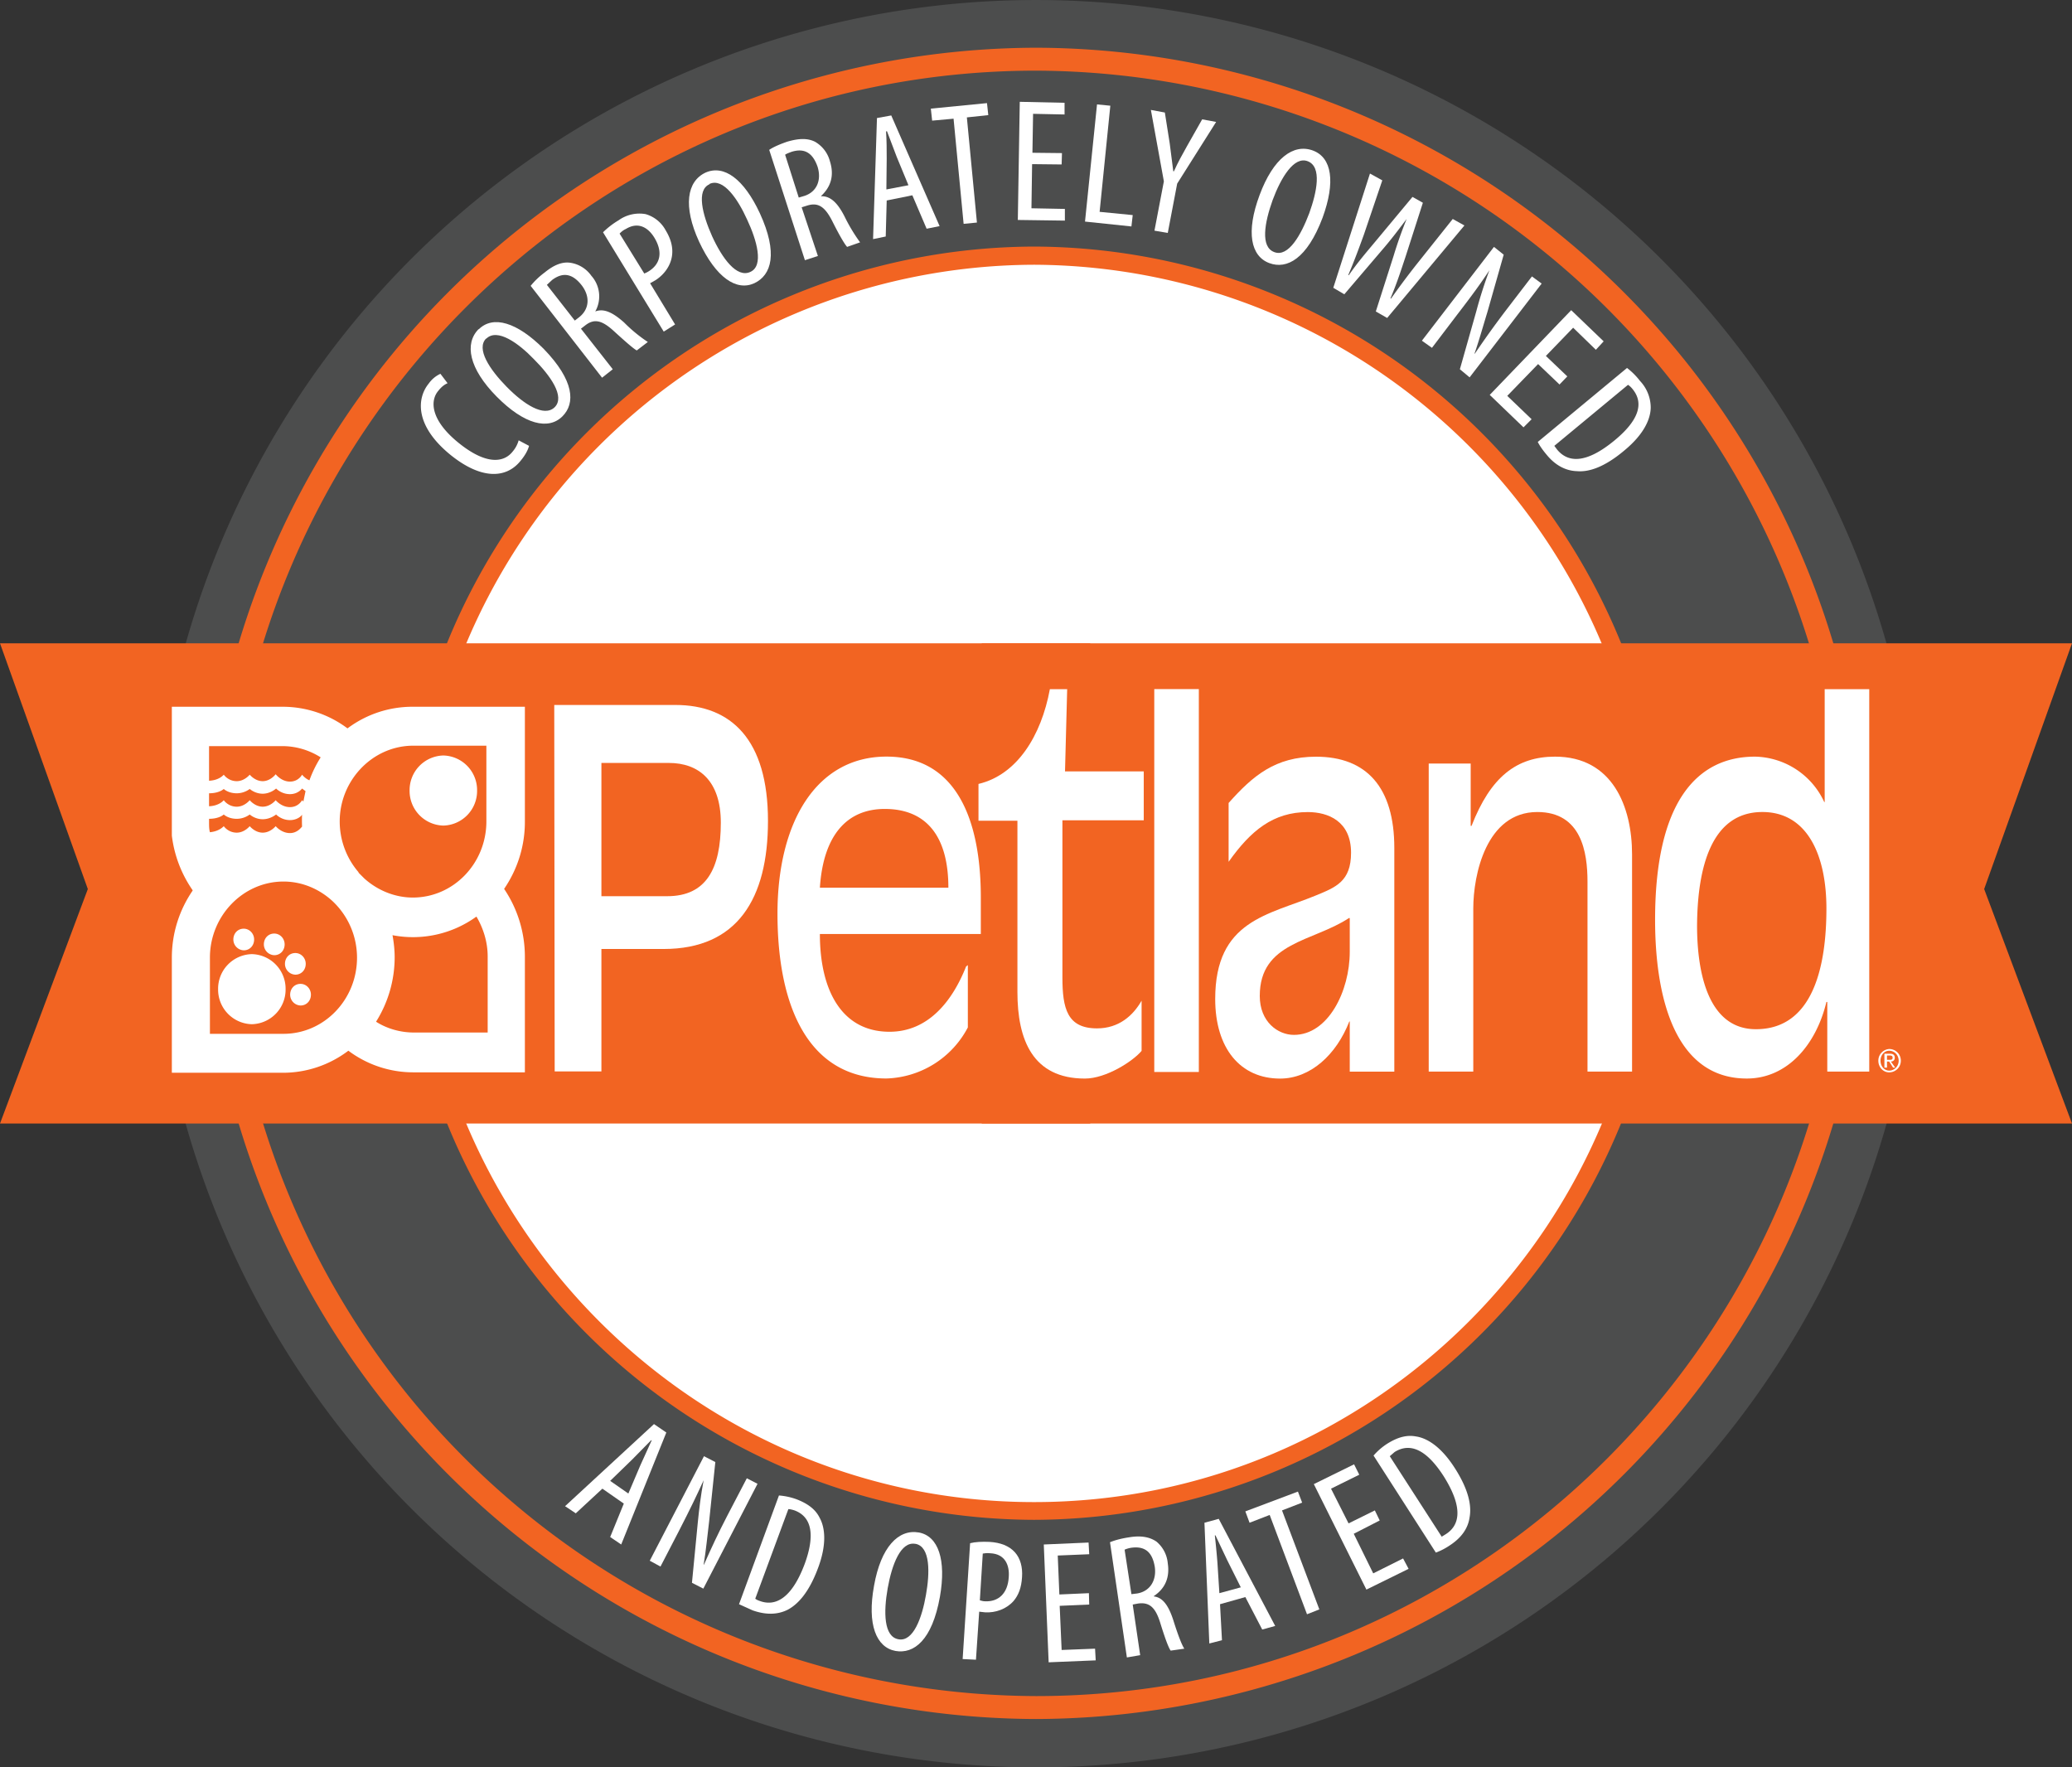 <svg xmlns="http://www.w3.org/2000/svg" xmlns:xlink="http://www.w3.org/1999/xlink" viewBox="0 0 638.4 544.53"><rect x="0" y="0" width="638.4" height="544.53" fill="#333333" stroke="none"/><defs><path id="q" fill="#fff" d="M0 0a8 8 0 0 0 7.8 8.1A8 8 0 0 0 15.6 0a8 8 0 0 0-7.8-8.1A8 8 0 0 0 0 0" clip-path="url(#a)"/><path id="s" fill="#fff" d="M0 0c0 1.4 1 2.5 2.4 2.5 1.3 0 2.4-1.1 2.4-2.5s-1-2.5-2.4-2.5A2.5 2.5 0 0 0 0 0" clip-path="url(#b)"/></defs><defs><clipPath id="c" clipPathUnits="userSpaceOnUse"><path d="M-456.2 215h504v-504h-504z"/></clipPath><clipPath id="d" clipPathUnits="userSpaceOnUse"><path d="M-252 27h504v-504h-504Z"/></clipPath><clipPath id="e" clipPathUnits="userSpaceOnUse"><path d="M-396 215h504v-504h-504Z"/></clipPath><clipPath id="f" clipPathUnits="userSpaceOnUse"><path d="M-251.5 72h504v-504h-504z"/></clipPath><clipPath id="g" clipPathUnits="userSpaceOnUse"><path d="M-491.4 270.4h504v-504h-504z"/></clipPath><clipPath id="h" clipPathUnits="userSpaceOnUse"><path d="M-12.6 270.4h504v-504h-504z"/></clipPath><clipPath id="i" clipPathUnits="userSpaceOnUse"><path d="M-151.6 187h504v-504h-504z"/></clipPath><clipPath id="j" clipPathUnits="userSpaceOnUse"><path d="M-239.2 218.2h504v-504h-504z"/></clipPath><clipPath id="k" clipPathUnits="userSpaceOnUse"><path d="M-277 189h504v-504h-504Z"/></clipPath><clipPath id="l" clipPathUnits="userSpaceOnUse"><path d="M0 504h504V0H0Z"/></clipPath><clipPath id="m" clipPathUnits="userSpaceOnUse"><path d="M-334.8 206.7h504v-504h-504z"/></clipPath><clipPath id="n" clipPathUnits="userSpaceOnUse"><path d="M-342.7 258.4h504v-504h-504z"/></clipPath><clipPath id="o" clipPathUnits="userSpaceOnUse"><path d="M-382.6-1.6H17v90h-399.5z"/></clipPath><clipPath id="p" clipPathUnits="userSpaceOnUse"><path d="M-42.8-28h399.4v90.1H-42.8Z"/></clipPath><clipPath id="a" clipPathUnits="userSpaceOnUse"><path d="M-107.3 193.4h504v-504h-504z"/></clipPath><clipPath id="r" clipPathUnits="userSpaceOnUse"><path d="M-63 239.4h504v-504H-63Z"/></clipPath><clipPath id="b" clipPathUnits="userSpaceOnUse"><path d="M-66.5 227.8h504v-504h-504z"/></clipPath><clipPath id="t" clipPathUnits="userSpaceOnUse"><path d="M-73.6 229h504v-504h-504z"/></clipPath><clipPath id="u" clipPathUnits="userSpaceOnUse"><path d="M-78.5 233.5h504v-504h-504z"/></clipPath><clipPath id="v" clipPathUnits="userSpaceOnUse"><path d="M-79.7 240.6h504v-504h-504z"/></clipPath><clipPath id="w" clipPathUnits="userSpaceOnUse"><path d="M-448.6 256h504v-504h-504z"/></clipPath></defs><path fill="#4c4d4d" d="M0 0a204.25 204.25 0 1 0-408.5 0A204.25 204.25 0 0 0 0 0" clip-path="url(#c)" transform="matrix(1.333 0 0 -1.333 591.5 272.27)"/><path fill="#f26422" d="M0 0c-103.1 0-187-84.3-187-187.9A187.7 187.7 0 0 1 0-375.7c103.1 0 187 84.2 187 187.8A187.7 187.7 0 0 1 0 0m0-381a193 193 0 0 0-192.4 193A193 193 0 0 0 0 5.3a193 193 0 0 0 192.4-193.2A193 193 0 0 0 0-381" clip-path="url(#d)" transform="matrix(1.333 0 0 -1.333 319.2 21.77)"/><path fill="#fff" d="M0 0a144.5 144.5 0 1 0-289 0A144.5 144.5 0 0 0 0 0" clip-path="url(#e)" transform="matrix(1.333 0 0 -1.333 511.2 272.27)"/><path fill="#f26422" d="M0 0a142.9 142.9 0 0 1-142.4-143c0-78.9 63.9-143 142.4-143s142.4 64 142.4 143A143 143 0 0 1 0 0m0-290.1a147 147 0 0 0-146.5 147A147 147 0 0 0 0 4.2 147 147 0 0 0 146.5-143 147 147 0 0 0 0-290.1" clip-path="url(#f)" transform="matrix(1.333 0 0 -1.333 318.6 81.57)"/><path fill="#fff" d="m192.2 463.27-4.2 10.3 3.4 2.3 13.9-34.5-3.8-2.6-27.4 25.3 3.3 2.2 8.2-7.6zm-4.2-7 6.7-6.5 5.9-6h.2l-3.5 7.7-3.7 8.7zm0 0" aria-label="A"/><path fill="#fff" d="m203.5 482.67 5.7-11c3.6-7 5.6-11.2 7.6-15.6-.9 4.7-1.4 9-1.8 13l-1.8 18.6 3.5 1.8 16.7-32.3-3.3-1.7-6 11.5c-2.9 5.6-4.9 9.9-7.2 15.1h-.1c.7-4.1 1.2-9.3 1.7-13.4l1.9-18.2-3.5-1.8-16.7 32.2zm0 0" aria-label="N"/><path fill="#fff" d="m227.7 494.27 4.2 1.9c4 1.4 7.6 1.4 10.8-.2 3-1.6 6.5-5.1 9.4-13 2.6-7 2.2-12.2.4-15.4-1.2-2.4-3.4-4.2-7-5.6a20 20 0 0 0-5.5-1.2zm15.2-29.3c.5 0 1.3.2 1.9.4 5.4 2 6.3 7.7 3.2 16.3-4.3 11.6-9.6 13.2-13.9 11.6-.3-.1-.9-.3-1.4-.7zm0 0" aria-label="D"/><path fill="#fff" d="M283.1 472.17c-6.3-1.1-11.7 4.5-13.8 16.4-2.2 12 .7 19 6.6 20.1 5.7 1 11.3-3.3 13.7-16.7 2-11.4-.5-18.7-6.5-19.8zm-1 3.5c4.6.9 4.4 9 3.2 15.7-1.2 7-3.9 14.6-8.5 13.7-4.5-.8-4.6-8.3-3.3-15.7 1.3-7.3 4-14.5 8.5-13.7zm0 0" aria-label="O"/><path fill="#fff" d="m296.6 511.17 4.1.2 1-14.8 1.8.2c3.2.2 6.6-1 8.8-3.5 1.5-1.8 2.4-4 2.6-7.4.2-3-.5-5.7-2.2-7.6-1.8-2-4.5-3-7.8-3.2-2.4-.1-4.4 0-6 .4zm6.2-32.5c.5-.1 1.3-.2 2.3-.1 4.6.2 6 3.7 5.7 7.4-.3 5-3.2 7.6-7.3 7.4-.7 0-1.1-.2-1.6-.3zm0 0" aria-label="P"/><path fill="#fff" d="m335.5 490.87-9.1.4-.5-12 9.7-.4-.2-3.6-13.8.6 1.5 36.3 14.5-.6-.2-3.6-10.3.4-.6-13.6 9.1-.4zm0 0" aria-label="E"/><path fill="#fff" d="m347.2 510.67 4.1-.7-2.3-15.6 1.6-.3c3.5-.5 5.4 1.1 6.9 6 1.3 4.2 2.5 7.6 3.2 8.5l4.2-.6c-.7-1-1.9-4-3.4-8.8-1.5-4.6-3.3-7-6-7.3v-.1c3.3-2.2 5-5.5 4.3-10.1a9.8 9.8 0 0 0-3.5-6.7c-2.2-1.5-5-1.9-8.5-1.3-2 .3-4.1.8-5.8 1.5zm-.7-33.2a8 8 0 0 1 2.1-.6c4.5-.6 6.5 1.7 7.2 5.9.6 4.3-1.6 7.6-5.5 8.2l-1.7.2zm0 0" aria-label="R"/><path fill="#fff" d="m383.7 492.07 5.2 10 4-1.1-17.4-33-4.4 1.2 1.5 37.2 3.9-1-.6-11.1zm-8-1.2-.6-9.4a247 247 0 0 0-.8-8.4h.2l3.6 7.6 4.2 8.4zm0 0" aria-label="A"/><path fill="#fff" d="m402.7 497.37 3.8-1.5-11.5-30.5 6.2-2.4-1.3-3.4-16.2 6.1 1.3 3.5 6.2-2.4zm0 0" aria-label="T"/><path fill="#fff" d="m423.6 465.37-8.1 4-5.4-10.7 8.7-4.3-1.6-3.2-12.4 6.1 16.2 32.5 13-6.4-1.7-3.2-9.2 4.6-6-12.2 8-4.1zm0 0" aria-label="E"/><path fill="#fff" d="M442.4 478.37a20 20 0 0 0 4.1-2.1c3.6-2.3 5.8-5.2 6.3-8.8.6-3.3-.1-8.2-4.6-15.2-4.1-6.4-8.4-9.2-12-9.7-2.7-.5-5.5.2-8.7 2.2a19.6 19.6 0 0 0-4.3 3.7zm-14.2-29.7 1.5-1.3c5-3.1 10-.4 15 7.3 6.6 10.4 4.7 15.5.8 18l-1.3.8zm0 0" aria-label="D"/><path fill="#fff" d="M159.8 135.67a9 9 0 0 1-1.8 3.4c-2.7 3.5-8.2 4.3-16.8-2.7-8.6-7-8.7-12.9-6.2-15.9 1.1-1.4 2-2 2.9-2.4l-2.2-2.9a9 9 0 0 0-3.6 3c-3.6 4.4-4.5 12.8 6.6 21.9 9.6 7.8 17.3 7.4 21.7 1.9 1.5-1.8 2.3-3.4 2.6-4.6zm0 0" aria-label="C"/><path fill="#fff" d="M147.5 101.37c-4.5 4.5-3 12.2 5.5 20.8 8.6 8.7 16 10.4 20.3 6.1 4-4 3.7-11-5.8-20.8-8.2-8.2-15.6-10.4-20-6zm2.3 3c3.4-3.4 10 1.4 14.7 6.3 5 5 9.7 11.5 6.4 14.8-3.3 3.2-9.6-1-14.8-6.3-5.2-5.3-9.5-11.7-6.3-14.9zm0 0" aria-label="O"/><path fill="#fff" d="m185.5 116.37 3.3-2.6-9.8-12.5 1.3-1c2.8-2.2 5.2-1.6 8.9 1.8 3.3 3 6 5.4 7 5.9l3.4-2.6a46 46 0 0 1-7.3-6c-3.6-3.2-6.3-4.4-8.9-3.4a9.5 9.5 0 0 0-1.2-11 9.7 9.7 0 0 0-6.4-4c-2.6-.4-5.2.7-8 3a23.4 23.4 0 0 0-4.3 4.1zm-17-28.6 1.6-1.5c3.6-2.7 6.5-1.7 9.1 1.6 2.7 3.5 2.4 7.4-.8 9.9l-1.3 1zm0 0" aria-label="R"/><path fill="#fff" d="m204.5 102.17 3.5-2.2-7.7-12.7 1.6-.9c2.7-1.7 4.9-4.6 5.2-8 .2-2.2-.3-4.6-2-7.4a10.2 10.2 0 0 0-6.2-5 11 11 0 0 0-8.3 1.9 25 25 0 0 0-4.8 3.7zm-13.6-30.2c.4-.4 1-1 1.9-1.4 3.9-2.4 7-.4 8.9 2.8 2.6 4.4 1.7 8-1.8 10.2a8 8 0 0 1-1.4.7zm0 0" aria-label="P"/><path fill="#fff" d="M217.4 53.17c-5.8 2.7-7 10.4-2 21.3 5.2 11.1 11.5 15.3 17 12.8 5.3-2.5 7.4-9.2 1.7-21.6-4.9-10.5-11-15-16.7-12.5zm1.2 3.5c4.3-2 8.8 4.8 11.6 11 3 6.4 5.2 14.2 1 16.1-4.2 2-8.7-4.2-11.8-11-3-6.7-4.9-14.2-.8-16zm0 0" aria-label="O"/><path fill="#fff" d="m248 80.17 4-1.3-5-15 1.6-.5c3.4-1.1 5.5.2 7.8 4.7 2 4 3.7 7 4.6 8l4-1.4a53 53 0 0 1-4.8-8c-2.2-4.3-4.4-6.3-7.2-6.2v-.1c3-2.8 4.1-6.3 2.7-10.7a9.8 9.8 0 0 0-4.6-6c-2.4-1.2-5.2-1-8.6 0-2 .7-4 1.5-5.5 2.5zm-6.1-32.5c.4-.3 1.2-.6 2-.9 4.2-1.3 6.6.6 8 4.6 1.3 4.2-.3 7.8-4.1 9l-1.7.5zm0 0" aria-label="R"/><path fill="#fff" d="m281.1 60.17 4.4 10.3 4-.8-14.9-34.1-4.4.8-1.2 37.3 3.9-.8.3-11.1zm-8-1.8.1-9.4c0-2.5 0-5.7-.2-8.5h.3l3 7.9 3.6 8.7zm0 0" aria-label="A"/><path fill="#fff" d="m296.9 68.97 4.1-.4-3.1-32.4 6.6-.7-.4-3.7-17.3 1.7.4 3.7 6.6-.6zm0 0" aria-label="T"/><path fill="#fff" d="m327.2 47.17-9.1-.1.2-12 9.7.2v-3.6l-13.8-.3-.6 36.4 14.5.2v-3.6l-10.3-.2.2-13.6 9.1.1zm0 0" aria-label="E"/><path fill="#fff" d="m334.3 68.27 14.3 1.5.4-3.5-10.2-1 3.3-32.7-4.1-.4zm0 0" aria-label="L"/><path fill="#fff" d="m359.8 71.77 2.9-15.2 12-19-4.3-.8-4.7 8.3c-1.4 2.5-2.8 5-4 7.7h-.2l-1.1-8.6-1.5-9.5-4.3-.8 4 22-2.9 15.2zm0 0" aria-label="Y"/><path fill="#fff" d="M404.5 46.37c-6-2.2-12.2 2.4-16.4 13.7-4.3 11.5-2.7 18.9 3 21 5.4 2 11.6-1.3 16.4-14 4-11 2.9-18.5-3-20.7zm-1.6 3.3c4.5 1.7 2.8 9.6.5 16-2.5 6.6-6.4 13.7-10.8 12-4.3-1.6-3-9-.5-16 2.6-7 6.6-13.6 10.8-12zm0 0" aria-label="O"/><path fill="#fff" d="m414.2 90.67 11.6-13.6c2.7-3.1 5.1-6.3 7.6-9.6a127 127 0 0 0-4 11.3l-5.5 17.2 3.5 2 23.8-28.5-3.6-2-11 13.8a245 245 0 0 0-8 10.7h-.2c2-4.7 3.3-8.8 4.7-13l5.3-16.5-3.2-1.8-11.4 13.7c-3 3.6-5.6 6.6-8.2 10.4h-.2c1.8-4.2 3.2-8 4.8-12.4l5.7-16.8-3.8-2.1-11.3 35.2zm0 0" aria-label="W"/><path fill="#fff" d="m441.2 107.17 7.6-10c4.7-6.1 7.4-9.8 10.1-13.9a133 133 0 0 0-4 12.5l-5.1 18 3 2.5 22.2-28.9-3-2.2-7.9 10.3c-3.8 5-6.5 8.8-9.7 13.5h-.1c1.4-4 2.8-9 4-12.9l5-17.6-3-2.4-22.2 28.9zm0 0" aria-label="N"/><path fill="#fff" d="m482.9 115.97-6.6-6.3 8.4-8.7 7 6.8 2.4-2.6-10-9.6-25.1 26.1 10.4 10 2.5-2.5-7.5-7.2 9.5-9.8 6.6 6.3zm0 0" aria-label="E"/><path fill="#fff" d="M473.8 136.17c.6 1.2 1.6 2.6 2.7 3.9 2.6 3.2 5.8 5 9.4 5.1 3.4.3 8.2-1 14.6-6.4 5.8-4.8 8-9.4 8.1-13.1a12 12 0 0 0-3.3-8.3c-1.3-1.7-2.7-3-4-4zm27.8-17.6c.5.3 1 .8 1.4 1.3 3.7 4.5 1.7 9.8-5.4 15.7-9.5 7.9-14.8 6.6-17.8 3l-.9-1.2zm0 0" aria-label="D"/><path fill="#f26422" d="m0 0-20.3 54.2L0 111h-252V0Z" clip-path="url(#g)" transform="matrix(1.333 0 0 -1.333 638.4 346.17)"/><path fill="#f26422" d="m0 0 20.3 54.2L0 111h252V0Z" clip-path="url(#h)" transform="matrix(1.333 0 0 -1.333 0 346.17)"/><path fill="#fff" d="M0 0h15.6c6.8 0 12-4 12-13.8 0-10.7-3.4-17-12.4-17H0Zm-10.8-71.3H0V-43h14.4c17 0 24.1 11.6 24.1 29.6 0 18.8-8.5 26.8-21.4 26.8h-28z" clip-path="url(#i)" transform="matrix(1.333 0 0 -1.333 185.3 235.07)"/><path fill="#fff" d="M0 0c0 18.6-6 32.6-21.8 32.6C-38 32.6-47 17.5-47-3.7c0-21.4 7.1-38.1 25.2-38.1A22 22 0 0 1-3-30v14.4l-.4-.3C-6.6-24-12.2-31-21.1-31c-11 0-16.1 9.5-16.1 22.6H0Zm-37.2 2.3c.8 12.2 6.3 18.2 15 18.2 9.6 0 14.7-6.3 14.7-18.2z" clip-path="url(#j)" transform="matrix(1.333 0 0 -1.333 302.2 276.57)"/><path fill="#fff" d="M0 0h-18.2l.5 19h-4c-2-10.8-7.6-19.8-16.5-21.9v-8.5h9V-51c0-11 3.5-20 15.6-20 4.9 0 11.1 4 13.1 6.4V-53c-2-3.5-5.3-6.4-10.3-6.4-6.9 0-8 4.6-8 11.8v36.3H0Z" clip-path="url(#k)" transform="matrix(1.333 0 0 -1.333 352.4 237.67)"/><path fill="#fff" d="M279.4 245.6h10.3v88.5h-10.3z" clip-path="url(#l)" transform="matrix(1.333 0 0 -1.333 -16.8 657.67)"/><path fill="#fff" d="M0 0c0 14-6.4 21.1-18.1 21.1-9.4 0-14.6-4.4-20.2-10.7V-3.2C-33.2 4-28 8.3-20 8.3c4.7 0 10-2.1 10-9.4 0-6.7-3.6-8-8.2-9.9-10.9-4.5-23.2-5.7-23.2-23.9 0-11.4 5.8-18.4 15-18.4 7 0 13 5.5 16 13.2h.1v-11.6H0Zm-10.3-24c0-9.1-5-19.2-12.9-19.2-3.7 0-7.9 3-7.9 9 0 12.5 12.3 12.5 20.6 18h.2z" clip-path="url(#m)" transform="matrix(1.333 0 0 -1.333 429.6 261.27)"/><path fill="#fff" d="M0 0h10.3v37.7c0 7.8 3 22.3 14.8 22.3 10.2 0 11.6-9.3 11.6-16.1V0H47v50.2c0 11-4.5 22.6-17.8 22.6-8.9 0-14.9-4.7-19.3-16h-.2v14.4H0Z" clip-path="url(#n)" transform="matrix(1.333 0 0 -1.333 440.2 330.17)"/><path fill="#fff" d="M0 0h9.7v88.5H-.6V62.3h-.1a18 18 0 0 1-16 10.5c-13.4 0-23.1-10.4-23.1-37.7 0-17.8 4.5-36.7 21.2-36.7 9.3 0 16 7.7 18.4 17.7H0Zm-.2 37.7c0-13.2-3-27.9-16.3-27.9-10.8 0-13.6 12.5-13.6 24C-30 47.2-26.8 60-15 60-4.6 60-.2 50-.2 37.7" clip-path="url(#o)" transform="matrix(1.333 0 0 -1.333 563 330.17)"/><path fill="#fff" d="M0 0a17.9 17.9 0 0 1-5.8 13.2c-3 2.7-6.9 4.4-11.2 4.4-9.3 0-17-7.9-17-17.6v-17.6h17C-7.6-17.6 0-9.7 0 0m.3 19.7 1.4-1.4c3-2.7 7-4.4 11.2-4.4 9.4 0 17 7.9 17 17.6V49H13C3.6 49-4 41-4 31.5A18 18 0 0 1 .4 19.7M8.7.1a28 28 0 0 0-4.3-14.9c2.5-1.6 5.6-2.5 8.8-2.5h17V.3c0 3.3-1 6.5-2.6 9.2A25 25 0 0 0 8.2 5.2c.3-1.6.5-3.4.5-5.1M-34.2 32v-.8c0-.7 0-1.5.2-2.2 2.2.2 3.2 1.4 3.2 1.4s1-1.5 3-1.5c1.8 0 3 1.5 3 1.5s1.2-1.5 3-1.5 3 1.5 3 1.5 1.3-1.6 3.3-1.6c1.7 0 2.6 1.3 2.8 1.5a30.5 30.5 0 0 0 0 2.8c0-.2-1-1.3-2.8-1.3-2 0-3.2 1.3-3.2 1.3S-20 32-21.8 32s-3 1.1-3 1.1-1.2-1-3-1c-2 0-3 1-3 1s-1-1-3.4-1m0 5.9v-3c2.4.1 3.4 1.4 3.4 1.4s1-1.5 3-1.5c1.8 0 3 1.5 3 1.5s1.2-1.5 3-1.5 3 1.5 3 1.5 1.3-1.6 3.3-1.6c2 0 2.8 1.6 2.8 1.6l.3-.3.5 2.4-.8.6s-.9-1.3-2.8-1.3c-2 0-3.2 1.3-3.2 1.3s-1.3-1.2-3.1-1.2-3 1.1-3 1.1-1.2-1-3-1c-2 0-3 1-3 1s-1-1-3.4-1m25.8 8.3a16.5 16.5 0 0 1-8.8 2.6h-17v-8c2.4.1 3.4 1.4 3.4 1.4s1-1.5 3-1.5c1.8 0 3 1.5 3 1.5s1.2-1.5 3-1.5 3 1.6 3 1.6 1.3-1.7 3.3-1.7c2 0 2.8 1.6 2.8 1.6s.7-.9 1.7-1.3a27 27 0 0 0 2.6 5.3M-38 15.6a28 28 0 0 0-5 15.7l.1 26.7h25.7a25 25 0 0 0 15-5A25 25 0 0 0 13 58h25.8V31.4c0-5.8-1.8-11.1-4.8-15.5A28 28 0 0 0 38.8.2v-26.7H13a25 25 0 0 0-15 5 25 25 0 0 0-15-5.1h-25.8V0c0 5.8 1.8 11.1 4.8 15.5" clip-path="url(#p)" transform="matrix(1.333 0 0 -1.333 110 295.07)"/><use xlink:href="#q" width="100%" height="100%" clip-path="url(#a)" transform="matrix(1.333 0 0 -1.333 126.2 243.57)"/><use xlink:href="#q" width="100%" height="100%" clip-path="url(#r)" transform="matrix(1.333 0 0 -1.333 67.2 304.77)"/><use xlink:href="#s" width="100%" height="100%" clip-path="url(#b)" transform="matrix(1.333 0 0 -1.333 71.9 289.47)"/><use xlink:href="#s" width="100%" height="100%" clip-path="url(#t)" transform="matrix(1.333 0 0 -1.333 81.3 290.97)"/><use xlink:href="#s" width="100%" height="100%" clip-path="url(#u)" transform="matrix(1.333 0 0 -1.333 87.8 296.97)"/><use xlink:href="#s" width="100%" height="100%" clip-path="url(#v)" transform="matrix(1.333 0 0 -1.333 89.4 306.47)"/><path fill="#fff" d="M0 0h.5l.9-1.4h.5L.9 0c.5 0 .9.3.9.9 0 .6-.4.9-1 .9H-.6v-3.2H0Zm0 1.4h.6c.4 0 .7-.1.7-.5C1.3.4 1 .4.5.4H0ZM3.2.2C3.2 1.7 2 2.9.5 2.9A2.7 2.7 0 0 1-2 .2C-2-1.3-.9-2.5.5-2.5 2-2.5 3.2-1.3 3.2.2m-.5 0c0-1.3-1-2.3-2.2-2.3-1.1 0-2 1-2 2.3 0 1.3.9 2.3 2 2.3 1.2 0 2.2-1 2.2-2.3" clip-path="url(#w)" transform="matrix(1.333 0 0 -1.333 581.4 327.07)"/></svg>